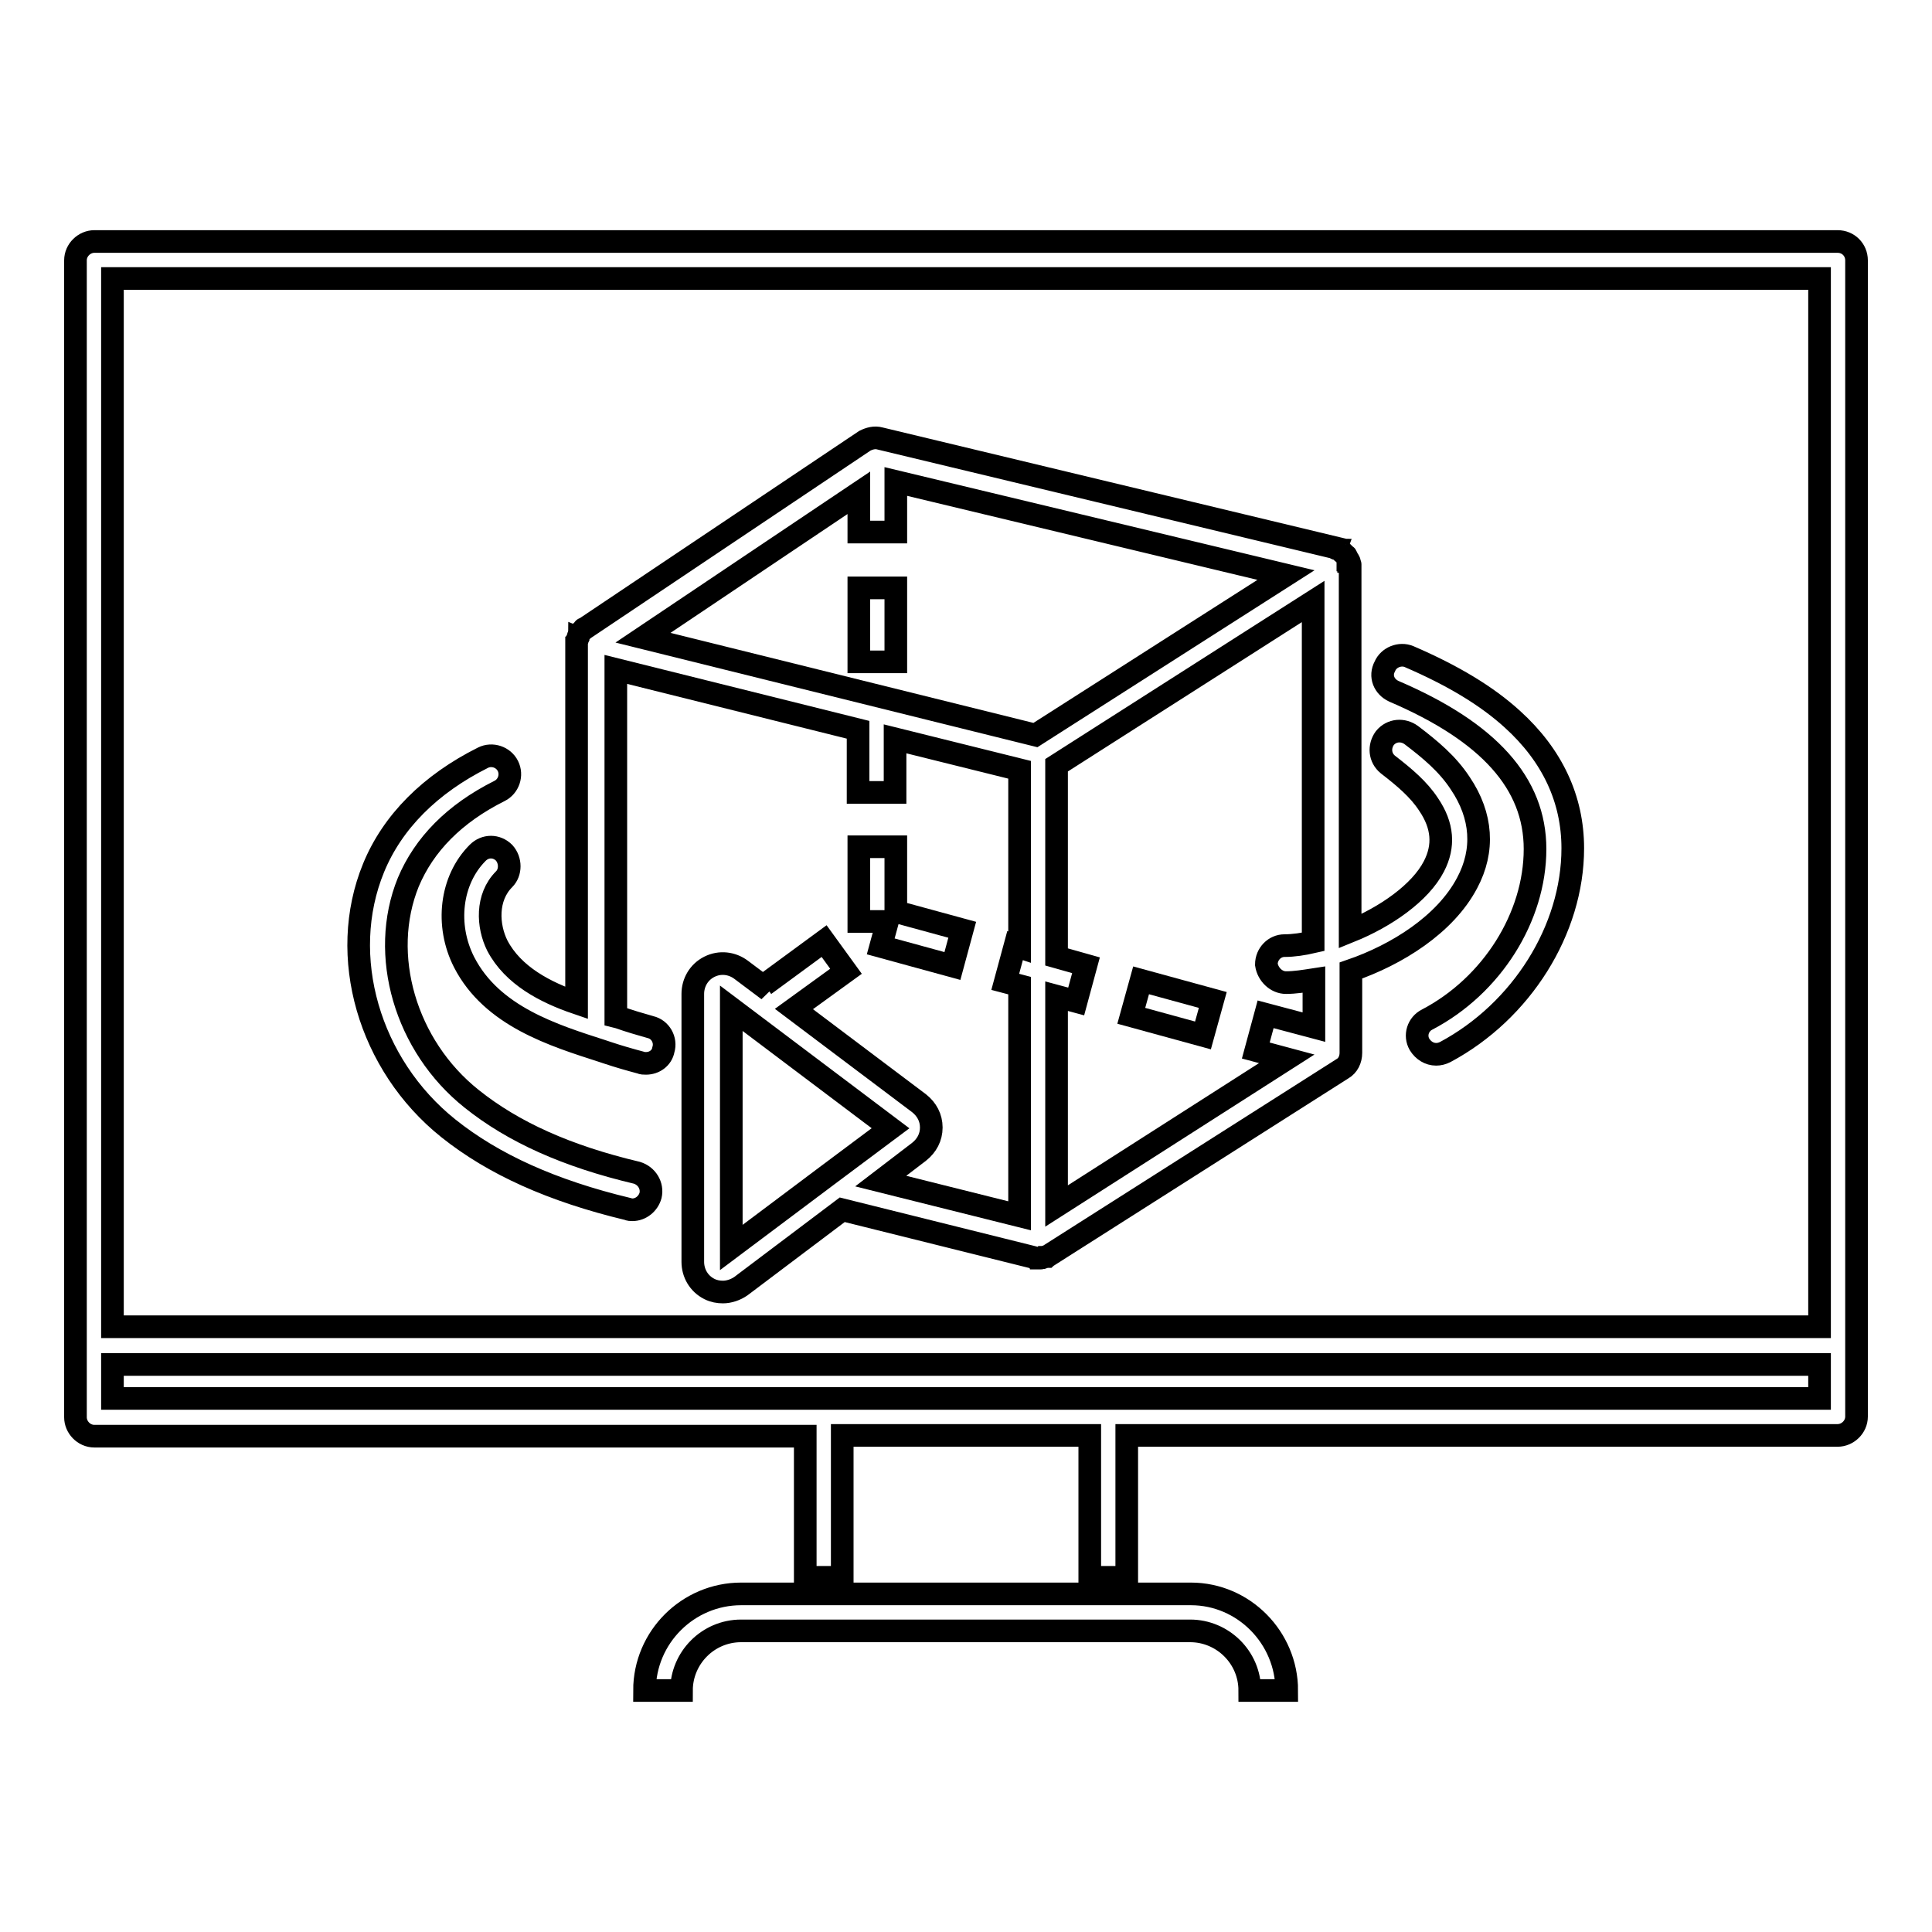<?xml version="1.0" encoding="utf-8"?>
<!-- Svg Vector Icons : http://www.onlinewebfonts.com/icon -->
<!DOCTYPE svg PUBLIC "-//W3C//DTD SVG 1.1//EN" "http://www.w3.org/Graphics/SVG/1.1/DTD/svg11.dtd">
<svg version="1.1" xmlns="http://www.w3.org/2000/svg" xmlns:xlink="http://www.w3.org/1999/xlink" x="0px" y="0px" viewBox="0 0 256 256" enable-background="new 0 0 256 256" xml:space="preserve">
<g> <path stroke-width="3" fill-opacity="0" stroke="#000000"  d="M113.8,77.9h4.9v9.8h-4.9V77.9z M113.8,112.3v9.8h3.8l-0.9,3.3l9.5,2.6l1.3-4.8l-8.8-2.4v-8.6H113.8z  M149.9,134.6l1.3-4.7l9.5,2.6l-1.3,4.7L149.9,134.6z"/> <path stroke-width="3" fill-opacity="0" stroke="#000000"  d="M65.9,125.3c-1.3-2.6-1.5-6.4,0.9-8.8c0.9-0.9,0.9-2.5,0-3.5c-1-1-2.5-1-3.5,0c-3.6,3.6-4.3,9.6-1.8,14.5 c3.7,7.2,11.9,9.7,18.4,11.8l0.6,0.2c1.5,0.5,2.9,0.9,4.4,1.3c0.2,0.1,0.4,0.1,0.7,0.1c1.1,0,2.1-0.7,2.3-1.8 c0.4-1.3-0.4-2.7-1.7-3c-1.4-0.4-2.8-0.8-4.2-1.3l-0.4-0.1V88.7l32.1,8v8.3h4.9v-7.1l16.5,4.1v23.5l-0.6-0.2l-1.3,4.8l1.9,0.5v30.5 l-18.4-4.6l5.1-3.9c1-0.8,1.6-1.9,1.6-3.2c0-1.3-0.6-2.4-1.6-3.2l-16.6-12.5l6.9-5l-2.9-4l-7.9,5.8l0.5,0.7l-3.6-2.7 c-1.2-0.9-2.8-1.1-4.2-0.4c-1.4,0.7-2.2,2.1-2.2,3.6v35.5c0,1.5,0.8,2.9,2.2,3.6c0.6,0.3,1.2,0.4,1.8,0.4c0.8,0,1.7-0.3,2.4-0.8 l13.4-10.1l25.3,6.3h0c0.1,0,0.1,0,0.2,0.1h0.1c0.1,0,0.2,0,0.3,0s0.2,0,0.3,0h0.1c0.1,0,0.2,0,0.3-0.1h0.1c0.1,0,0.2-0.1,0.3-0.1 c0,0,0,0,0.1,0c0.1-0.1,0.2-0.1,0.2-0.1c0,0,0,0,0,0l39-24.8c0.7-0.4,1.1-1.2,1.1-2.1v-10.9c6.1-2.1,12.5-6.1,15.4-11.6 c2.3-4.3,2-8.9-0.9-13.2c-1.7-2.6-4-4.5-6.5-6.4c-1.1-0.8-2.6-0.7-3.5,0.4c-0.8,1.1-0.7,2.6,0.4,3.5c2.2,1.7,4.1,3.3,5.4,5.3 c1.9,2.8,2.1,5.5,0.7,8.2c-1.8,3.5-6.4,6.7-11.1,8.6V75.3v-0.1v-0.1c0-0.1,0-0.1,0-0.2v-0.1c0-0.1,0-0.1-0.1-0.2c0,0,0-0.1,0-0.1 c0-0.1,0-0.1-0.1-0.1c0,0,0-0.1,0-0.1c0-0.1,0-0.1-0.1-0.1c0,0,0-0.1,0-0.1l-0.1-0.2l0,0v0c-0.1-0.1-0.1-0.1-0.1-0.2l0,0 c0-0.1-0.1-0.1-0.1-0.1l-0.1-0.1c0,0-0.1-0.1-0.1-0.1c0,0-0.1-0.1-0.1-0.1c0,0-0.1-0.1-0.1-0.1c0,0-0.1,0-0.1-0.1 c0,0-0.1-0.1-0.1-0.1c0,0-0.1,0-0.1-0.1c-0.1,0-0.1-0.1-0.2-0.1h0c-0.1,0-0.1-0.1-0.2-0.1c0,0,0,0-0.1,0c-0.1,0-0.1,0-0.1-0.1 l-60.4-14.5c-0.7-0.2-1.4,0-2,0.3l-37,24.8c0,0,0,0,0,0c-0.1,0-0.1,0.1-0.2,0.1c0,0-0.1,0-0.1,0.1c-0.1,0.1-0.1,0.1-0.2,0.2 c0,0,0,0,0,0c-0.1,0.1-0.1,0.1-0.2,0.2c0,0,0,0.1-0.1,0.1c0,0.1-0.1,0.1-0.1,0.2c0,0,0,0.1,0,0.1c0,0.1-0.1,0.1-0.1,0.2 c0,0,0,0.1,0,0.1l-0.1,0.2v0c0,0.1,0,0.2-0.1,0.3v0.1c0,0.1,0,0.2,0,0.2v47.6C72.3,131.5,68,129.3,65.9,125.3L65.9,125.3z  M96.9,165.3v-24.5v-7.2l21.1,15.9l-8.3,6.2L96.9,165.3z M118.7,70.5v-6.7l51.7,12.4l-33.2,21.2l-52-12.9l28.6-19.2v5.2L118.7,70.5 L118.7,70.5z M170.4,130.2L170.4,130.2c1.2,0,2.4-0.2,3.7-0.4v6.3l-6.4-1.7l-1.3,4.8l4.1,1.1l-30.5,19.5v-27.8l2.6,0.7l1.3-4.8 l-3.9-1.1v-25.4l34-21.7v45.1c-1.3,0.3-2.6,0.5-3.8,0.5c-1.3,0-2.4,1.1-2.4,2.5C168,129.1,169.1,130.2,170.4,130.2z"/> <path stroke-width="3" fill-opacity="0" stroke="#000000"  d="M59.4,149.5c6,4.8,13.8,8.3,23.8,10.7c0.2,0.1,0.4,0.1,0.6,0.1c1.1,0,2.1-0.8,2.4-1.9 c0.3-1.3-0.5-2.6-1.8-3c-9.3-2.2-16.4-5.4-21.9-9.8c-8.8-7-12.3-19.1-8.4-28.7c2.1-5,6.1-9.1,12.1-12.1c1.2-0.6,1.7-2.1,1.1-3.3 c-0.6-1.2-2.1-1.7-3.3-1.1c-7,3.5-12,8.5-14.5,14.6C44.7,126.7,48.9,141.1,59.4,149.5L59.4,149.5z M184.7,91.6 c12.6,5.4,18.7,12.2,18.7,20.9c0,9-5.7,18.1-14.3,22.6c-1.2,0.6-1.7,2.1-1,3.3c0.5,0.8,1.3,1.3,2.2,1.3c0.4,0,0.8-0.1,1.2-0.3 c10.1-5.4,16.9-16.2,16.9-27c0-6.5-2.7-12.3-8-17.1c-3.4-3.1-7.9-5.8-13.7-8.3c-1.2-0.5-2.7,0.1-3.2,1.3 C182.8,89.6,183.4,91,184.7,91.6L184.7,91.6z"/> <path stroke-width="3" fill-opacity="0" stroke="#000000"  d="M243.5,32H12.5c-1.3,0-2.5,1.1-2.5,2.5v153.3c0,1.3,1.1,2.5,2.5,2.5h94.2V209h4.9v-18.8h32.8V209h4.9v-18.8 h94.2c1.3,0,2.5-1.1,2.5-2.5V34.5C246,33.1,244.9,32,243.5,32z M241.1,36.9v138.9H14.9V36.9H241.1z M14.9,185.3v-4.5h226.2v4.5 H14.9z M157.8,211.2H98.2c-7,0-12.8,5.7-12.8,12.8h4.9c0-4.3,3.5-7.9,7.9-7.9h59.5c4.3,0,7.9,3.5,7.9,7.9h4.9 C170.5,217,164.8,211.2,157.8,211.2L157.8,211.2z"/></g>
</svg>